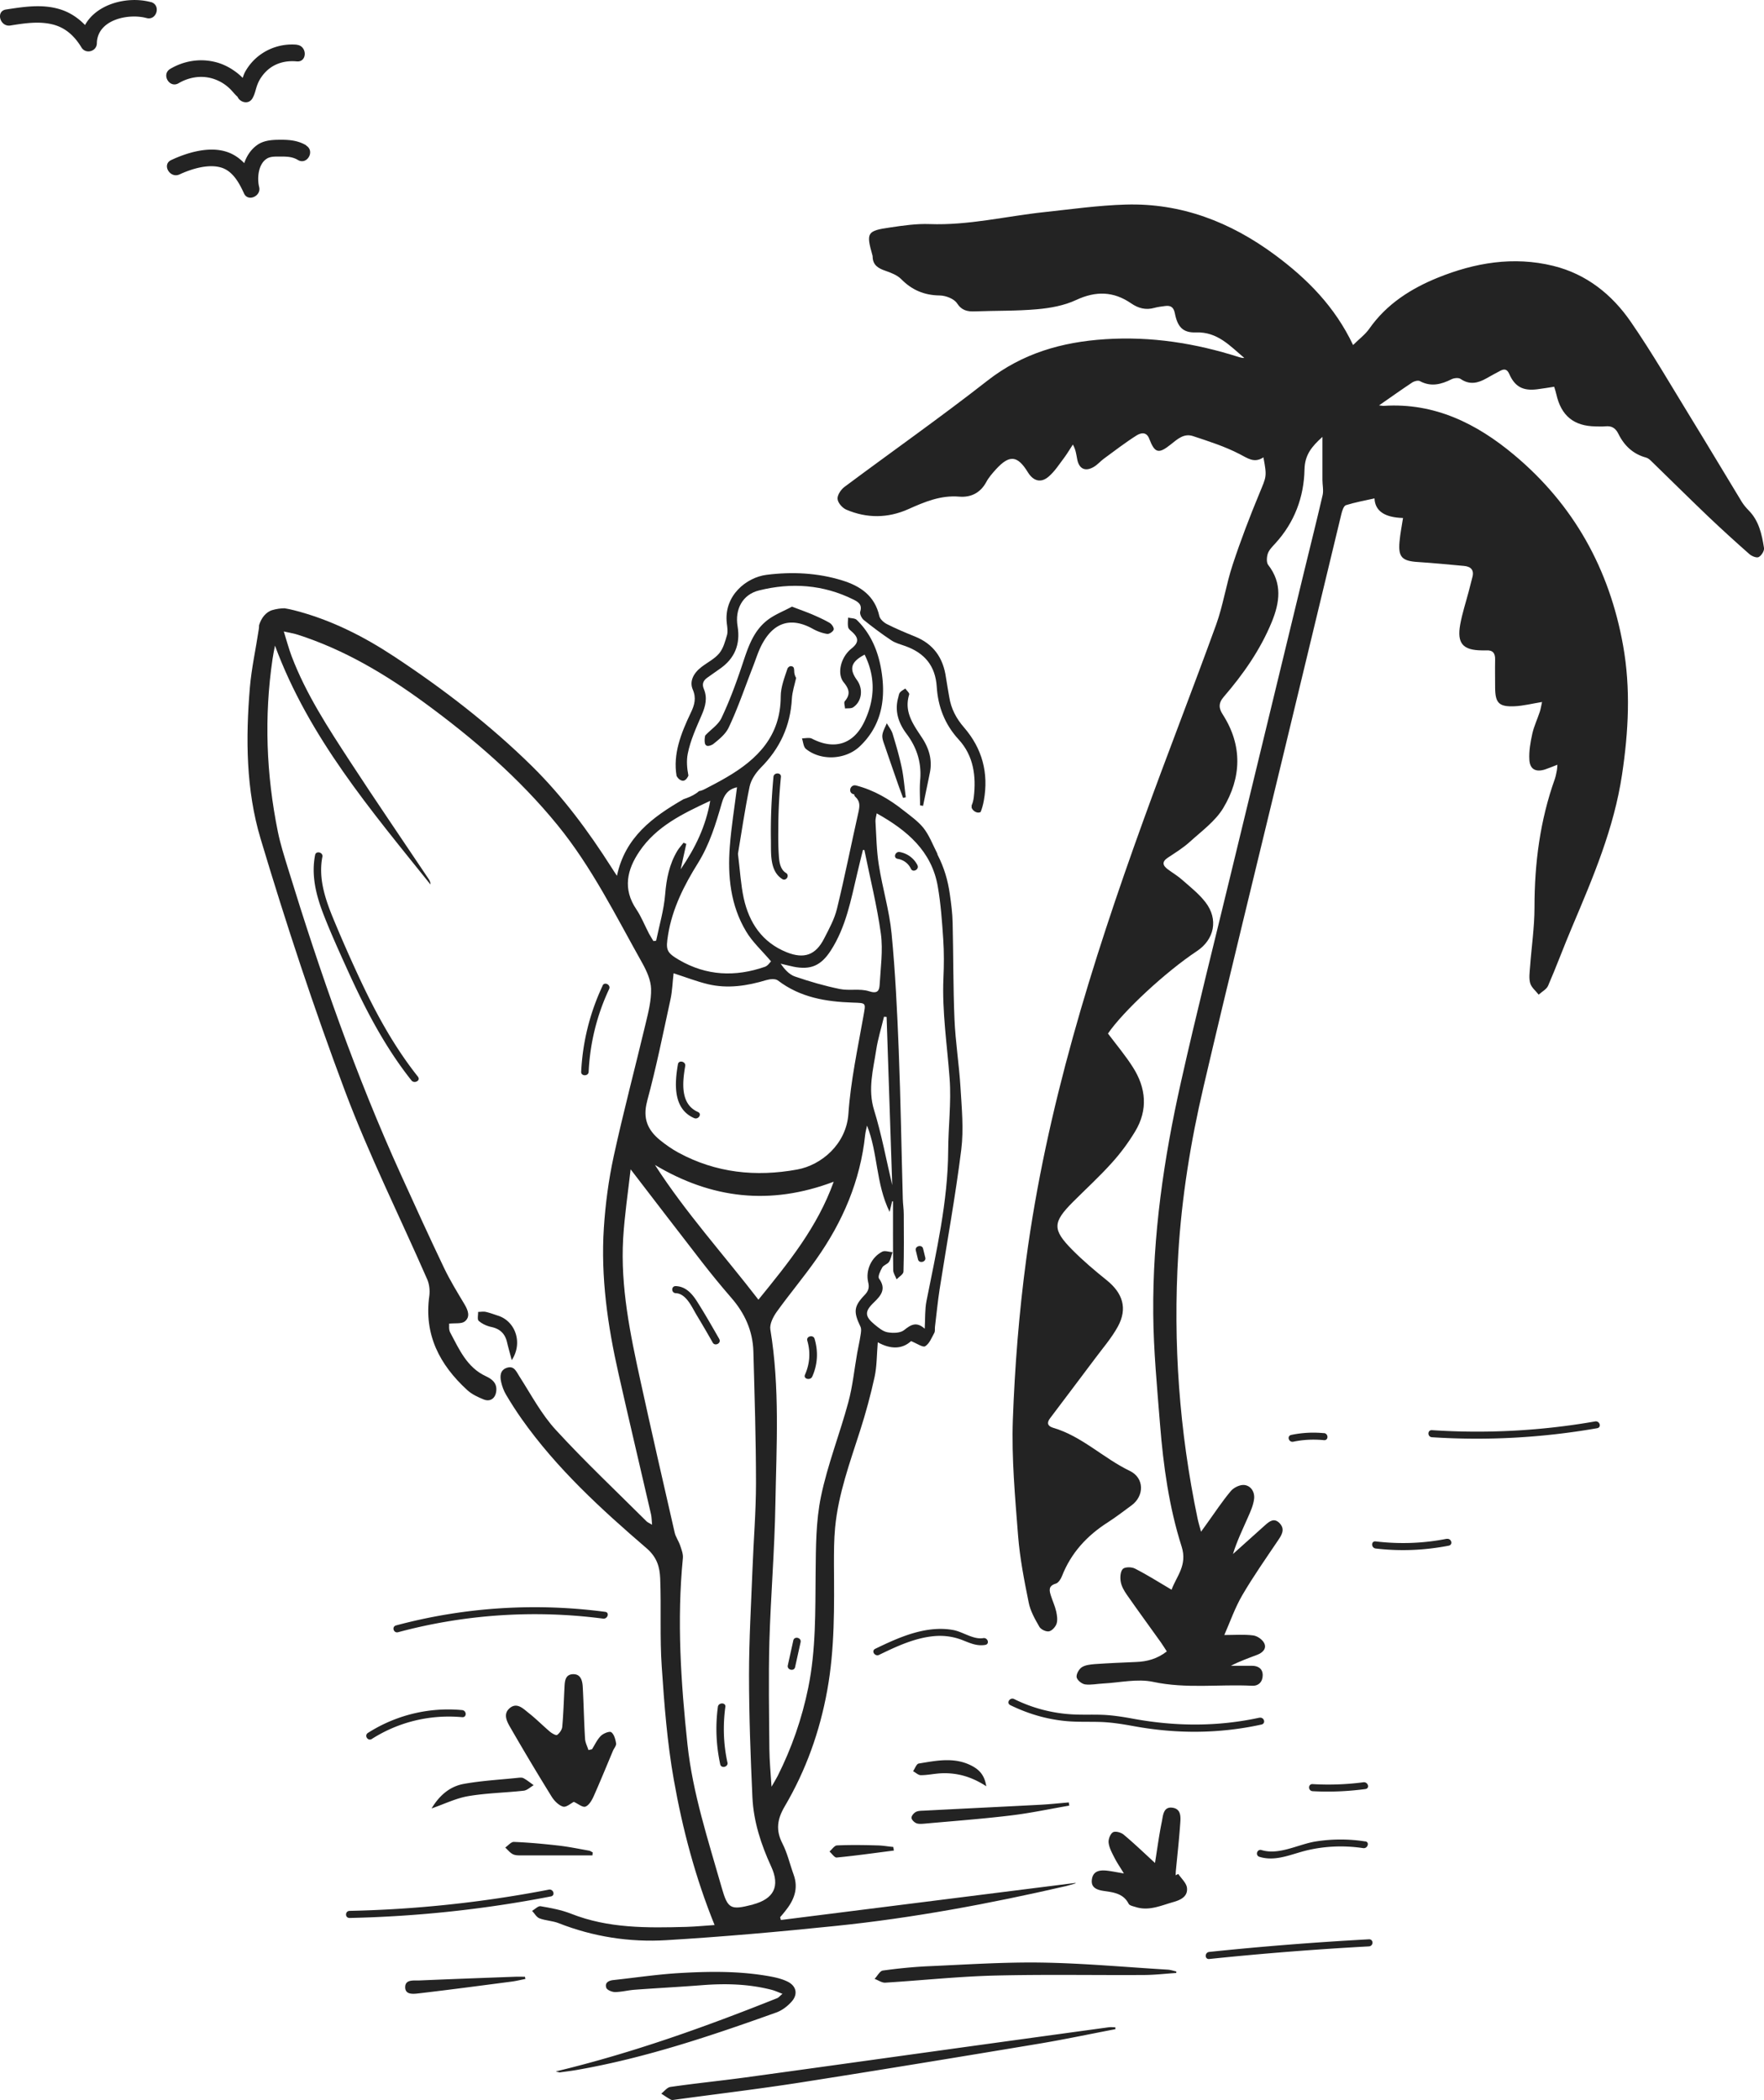 <svg id="_レイヤー_2" data-name="レイヤー 2" xmlns="http://www.w3.org/2000/svg" viewBox="0 0 181.93 216.5"><defs><style>.cls-1{fill:#232323;stroke-width:0}</style></defs><g id="_レイヤー_1-2" data-name="レイヤー 1"><path class="cls-1" d="M130.27 47.17c-.93.6-1.59.07-2.43-.36-1.53-.79-3.19-1.32-4.83-1.86-.9-.29-1.58.32-2.24.85-1.28 1.03-1.67.93-2.25-.58-.29-.76-.9-.58-1.3-.33-1.17.74-2.27 1.59-3.39 2.41-.35.26-.63.6-1 .82-.89.54-1.56.23-1.74-.81-.09-.47-.14-.95-.44-1.48-.3.45-.57.92-.89 1.35-.5.66-.96 1.39-1.58 1.93-.81.72-1.6.5-2.17-.42-1.07-1.75-1.9-1.83-3.29-.31-.37.41-.75.84-1.01 1.33-.61 1.12-1.6 1.59-2.78 1.49-1.92-.16-3.57.54-5.25 1.29-2.1.94-4.28.96-6.4.05-.4-.17-.87-.7-.9-1.11-.03-.39.35-.96.71-1.23 4.91-3.66 9.92-7.18 14.74-10.95 3.62-2.83 7.68-3.99 12.15-4.28 4.74-.31 9.32.41 13.82 1.85.17.05.34.09.53.08-1.48-1.24-2.76-2.71-4.99-2.63-1.34.05-1.9-.57-2.17-1.97-.13-.65-.44-.83-1.02-.75-.37.05-.74.09-1.1.19-.88.25-1.65.04-2.38-.46-1.83-1.26-3.65-1.3-5.69-.35-1.22.57-2.65.83-4.01.95-2.12.19-4.27.14-6.4.22-.78.03-1.37-.07-1.88-.85-.31-.46-1.16-.78-1.77-.79-1.6-.02-2.87-.56-3.98-1.69-.41-.41-1.04-.65-1.61-.85-.74-.25-1.31-.58-1.33-1.45 0-.06-.01-.12-.03-.18-.65-2.3-.55-2.5 1.83-2.84 1.34-.2 2.72-.4 4.07-.35 4 .15 7.88-.81 11.81-1.23 2.8-.3 5.6-.7 8.41-.78 5.73-.17 10.8 1.79 15.39 5.18 3.34 2.47 6.19 5.34 8.07 9.3.61-.61 1.24-1.07 1.67-1.68 1.78-2.54 4.28-4.13 7.06-5.26 3.83-1.55 7.82-2.23 11.92-1.22 3.41.84 6.04 2.94 7.98 5.75 2.23 3.23 4.2 6.65 6.26 10 1.75 2.85 3.46 5.72 5.2 8.58.19.31.44.6.7.87 1.07 1.07 1.37 2.48 1.59 3.88.05.29-.26.79-.55.94-.21.11-.71-.09-.95-.3-1.43-1.26-2.85-2.55-4.24-3.87-1.96-1.87-3.88-3.78-5.82-5.66-.17-.17-.37-.36-.58-.42-1.36-.36-2.28-1.24-2.88-2.46-.29-.59-.69-.83-1.32-.77-.34.03-.68.02-1.02.01-2.26-.03-3.56-1.1-4.06-3.32-.05-.24-.13-.47-.22-.77-.6.09-1.17.19-1.74.26-1.46.19-2.31-.25-2.89-1.57-.22-.51-.51-.56-.94-.33-.46.25-.93.49-1.39.76-.89.51-1.76.72-2.7.07-.21-.14-.66-.09-.91.03-1.08.54-2.13.82-3.28.2-.18-.1-.56 0-.76.12-1.13.75-2.24 1.54-3.45 2.38.22.02.36.06.49.05 5.23-.34 9.58 1.83 13.42 5.04 6.16 5.14 9.85 11.78 11.26 19.68.79 4.43.56 8.84-.11 13.29-.83 5.54-2.98 10.58-5.13 15.66-.86 2.02-1.62 4.09-2.49 6.1-.16.38-.64.62-.98.93-.3-.39-.74-.73-.87-1.17-.15-.51-.06-1.11-.02-1.66.15-2.06.46-4.12.46-6.17 0-4.54.57-8.96 2.1-13.24.1-.29.15-.6.21-.9.03-.14.03-.29.05-.56-.48.18-.87.35-1.26.48-.96.31-1.58 0-1.63-1.01-.05-.88.11-1.78.3-2.65.17-.78.53-1.52.78-2.29.1-.3.14-.62.23-1-1.04.17-1.94.4-2.84.44-1.61.07-1.99-.34-2-1.92 0-.96-.02-1.92 0-2.88.02-.66-.23-1-.91-.96-.15.01-.31 0-.46 0-1.96-.02-2.58-.72-2.23-2.68.21-1.15.58-2.27.88-3.41.12-.48.24-.96.37-1.44.21-.77-.16-1.12-.88-1.18-1.57-.14-3.14-.3-4.72-.4-1.64-.1-2.06-.5-1.91-2.1.07-.82.24-1.63.36-2.44q-2.86-.08-2.94-2.02c-.99.22-1.99.4-2.95.7-.23.08-.39.58-.47.92-2.04 8.43-4.07 16.87-6.1 25.3-2.71 11.24-5.48 22.46-8.11 33.72-1.33 5.67-2.26 11.43-2.61 17.26-.55 9.18.11 18.26 1.99 27.26.08.39.2.77.36 1.37.26-.36.43-.59.59-.82.82-1.13 1.58-2.3 2.48-3.37.3-.36.94-.67 1.38-.63.72.08 1.11.75 1.02 1.45-.08.65-.37 1.29-.64 1.9-.54 1.23-1.13 2.44-1.54 3.77 1.1-.98 2.2-1.97 3.3-2.96.47-.42.95-.81 1.52-.21.57.61.23 1.18-.16 1.75-1.26 1.87-2.56 3.72-3.7 5.67-.74 1.27-1.23 2.68-1.85 4.1 1.07 0 2.03-.08 2.97.04.43.05.97.43 1.15.81.27.56-.19.99-.73 1.19-.89.34-1.8.66-2.71 1.13h2.15c.63 0 1.12.27 1.13.96 0 .69-.42 1.14-1.11 1.1-3.39-.17-6.78.33-10.19-.4-1.64-.35-3.44.08-5.17.17-.62.03-1.25.17-1.85.09-.34-.05-.81-.43-.87-.73-.06-.31.23-.83.52-1.03.36-.24.88-.29 1.33-.33 1.42-.1 2.85-.16 4.27-.22 1.14-.04 2.19-.32 3.18-1.09-.21-.32-.4-.63-.61-.93-1.17-1.64-2.36-3.26-3.51-4.91-.28-.4-.55-.87-.63-1.33-.08-.43-.05-1.05.21-1.33.21-.22.91-.22 1.25-.04 1.26.64 2.46 1.4 3.78 2.18.5-1.38 1.65-2.51 1.04-4.44-1.3-4.08-1.89-8.34-2.23-12.61-.3-3.8-.67-7.6-.7-11.4-.07-8.06 1.09-16.01 2.85-23.85 1.62-7.23 3.44-14.41 5.18-21.61 2.52-10.39 5.04-20.78 7.56-31.18.63-2.59 1.28-5.17 1.88-7.76.11-.49-.02-1.04-.02-1.56v-4.44c-1.11 1-1.82 1.85-1.85 3.37-.06 2.85-1.04 5.46-3.01 7.61-.29.32-.63.65-.77 1.04-.12.35-.16.92.03 1.17 1.48 1.9 1.2 3.88.37 5.9-1.18 2.87-2.94 5.38-4.95 7.71-.57.66-.51 1.19-.1 1.82 2.06 3.21 1.93 6.52.04 9.66-.82 1.35-2.23 2.37-3.43 3.46-.68.62-1.49 1.12-2.26 1.63-.64.42-.57.8-.02 1.21.5.37 1.04.69 1.5 1.1.83.73 1.72 1.43 2.39 2.3 1.35 1.75.92 3.84-.9 5.04-3.21 2.13-7.59 6.19-9.16 8.49.87 1.16 1.81 2.27 2.58 3.49 1.35 2.12 1.56 4.38.23 6.59-.7 1.16-1.52 2.27-2.43 3.27-1.26 1.4-2.66 2.68-4 4.02-2.09 2.1-2.13 2.84-.05 4.94 1.11 1.12 2.32 2.14 3.55 3.13 1.65 1.33 2.15 2.9 1.15 4.75-.66 1.21-1.59 2.27-2.42 3.39-1.52 2.03-3.05 4.05-4.58 6.08-.36.47-.26.81.3.98 2.98.87 5.18 3.13 7.92 4.45 1.51.72 1.52 2.59.16 3.57-.8.58-1.59 1.2-2.42 1.73-2.15 1.37-3.8 3.15-4.74 5.56-.12.3-.36.68-.63.76-.81.24-.67.74-.49 1.29.17.53.41 1.04.53 1.58.09.41.16.88.04 1.26-.11.33-.47.73-.78.79-.3.06-.83-.19-.99-.46-.46-.8-.94-1.64-1.11-2.53-.46-2.27-.91-4.57-1.09-6.87-.31-3.98-.68-7.99-.54-11.96.2-5.5.64-11.01 1.37-16.47 2.08-15.6 6.75-30.54 12.08-45.28 2.44-6.76 5.07-13.46 7.52-20.22.72-2 1.03-4.15 1.7-6.17.82-2.49 1.76-4.95 2.77-7.38.7-1.71.79-1.67.4-3.7z"/><path class="cls-1" d="M70.01 80.3c.5.41.8.08.99-.34-.15-.75-.21-1.54-.07-2.25.27-1.38.88-2.7 1.44-4 .39-.9.61-1.76.22-2.68-.22-.53-.05-.89.39-1.19.41-.28.81-.58 1.22-.86 1.57-1.07 2.18-2.54 1.87-4.42-.29-1.73.5-3.27 2.21-3.69 3.33-.83 6.63-.61 9.76.95.47.24.91.51.68 1.23-.08.24.15.7.38.88.91.73 1.84 1.43 2.82 2.08.43.29.96.42 1.46.6 1.97.71 3.09 2.02 3.23 4.19.13 2.05.83 3.89 2.28 5.46 1.52 1.66 1.8 3.77 1.54 5.93-.04.33-.11.6-.22.84v.25c.14.36.61.62.93.43.14-.35.25-.74.33-1.19.51-2.83-.17-5.36-2.05-7.53-.8-.92-1.33-1.93-1.52-3.13-.11-.67-.24-1.34-.34-2.02-.28-2.01-1.28-3.45-3.2-4.22-.98-.4-1.95-.8-2.89-1.28-.33-.17-.71-.51-.78-.83-.47-2.09-1.95-3.09-3.82-3.67-2.55-.79-5.18-.91-7.81-.58-2.06.26-4.44 2.13-4.1 5.01.05.4.12.83.02 1.2-.19.65-.38 1.37-.8 1.88-.48.58-1.22.94-1.83 1.41-.85.65-1.26 1.5-.9 2.33.38.88.18 1.59-.2 2.38-1.02 2.13-1.86 4.28-1.47 6.53.07.12.15.23.25.31z"/><path class="cls-1" d="M110.97 194.11c-10.14 1.28-20.29 2.55-30.43 3.83-.03-.1-.06-.19-.08-.29.17-.2.35-.4.51-.61.91-1.12 1.41-2.32.88-3.78-.39-1.07-.64-2.21-1.16-3.22-.7-1.37-.53-2.5.24-3.81 2.19-3.72 3.62-7.72 4.39-11.98.78-4.3.72-8.63.69-12.97 0-1.27 0-2.54.12-3.8.33-3.46 1.52-6.69 2.57-9.97.59-1.83 1.09-3.68 1.5-5.55.24-1.1.22-2.26.33-3.58 1.35.76 2.55.7 3.43-.12.61.24 1.22.68 1.46.53.44-.27.67-.89.94-1.38.1-.17.04-.43.07-.64.16-1.29.28-2.58.48-3.87.75-4.79 1.63-9.57 2.23-14.38.26-2.1.05-4.27-.08-6.41-.14-2.35-.52-4.68-.62-7.03-.14-3.31-.11-6.63-.19-9.94-.02-.99-.15-1.98-.29-2.96-.2-1.43-.6-2.78-1.27-4.07 0-.05-.02-.11-.05-.17-.44-.86-.81-1.85-1.42-2.61-.55-.67-1.33-1.23-2.01-1.76-1.48-1.18-3.07-2.11-4.91-2.59-.61-.16-.89.74-.27.9.02 0 .05.01.07.02.01.1.04.18.1.23.53.48.47.97.34 1.58-.75 3.32-1.41 6.67-2.22 9.98-.26 1.07-.81 2.07-1.32 3.06-.87 1.72-2.07 2.14-3.87 1.42-2.53-1.02-3.87-3.04-4.43-5.59-.29-1.35-.37-2.75-.59-4.56.35-2.07.7-4.51 1.2-6.93.15-.7.63-1.41 1.15-1.94 1.97-1.98 3.06-4.31 3.21-7.11.04-.72.28-1.43.44-2.15-.1-.16-.16-.34-.19-.54-.02-.15.01-.44-.09-.56-.09-.11-.23-.13-.37-.1-.12.07-.22.15-.25.26-.31.93-.69 1.9-.69 2.86-.01 4.07-2.39 6.47-5.61 8.34-.72.42-1.46.81-2.2 1.19-.23.12-.43.19-.62.22-.09.08-.18.16-.29.23-.38.26-.84.45-1.3.6-3.18 1.83-6.03 3.91-6.87 7.9-.23-.35-.4-.59-.55-.84-2.39-3.75-5.01-7.3-8.19-10.44-4.35-4.28-9.16-7.98-14.24-11.33-3.2-2.11-6.6-3.82-10.34-4.77-.32-.08-.64-.15-.96-.2-.43 0-.85.07-1.24.18-.69.19-1.18.85-1.39 1.57 0 .16-.01.31-.04.47-.3 1.99-.74 3.96-.91 5.96-.44 5.25-.4 10.56 1.11 15.59 2.62 8.75 5.49 17.45 8.7 26 2.48 6.6 5.65 12.94 8.48 19.41.22.5.29 1.14.22 1.69-.57 4.01 1.06 7.12 3.91 9.73.47.43 1.09.72 1.68.96.69.28 1.22-.1 1.31-.84.1-.82-.4-1.24-1.07-1.55-1.95-.9-2.75-2.77-3.68-4.51-.17-.32-.09-.76-.11-.91.62-.07 1.28.04 1.62-.23.59-.48.33-1.15-.03-1.76-.74-1.24-1.5-2.47-2.12-3.77-1.51-3.16-2.96-6.34-4.41-9.53-4.67-10.26-8.37-20.88-11.68-31.65-.38-1.24-.78-2.49-1.04-3.76-1.2-5.91-1.43-11.86-.55-17.83.07-.46.16-.91.25-1.37 3.51 9.49 9.91 16.98 16.04 24.63 0-.25-.09-.43-.21-.6-2.69-4.02-5.43-8.01-8.07-12.06-2.27-3.48-4.55-6.96-6.04-10.87-.29-.77-.5-1.56-.81-2.56.65.15 1.07.21 1.46.34 4.78 1.54 9.03 4.07 13.05 7.01 5.04 3.69 9.76 7.75 13.72 12.61 3.55 4.35 6.02 9.38 8.75 14.24.45.81.88 1.76.9 2.65.03 1.19-.28 2.4-.56 3.57-1.09 4.57-2.3 9.12-3.3 13.71-.52 2.41-.85 4.89-1.01 7.35-.33 5.08.39 10.08 1.51 15.03 1.09 4.84 2.24 9.66 3.35 14.49.07.3.07.62.11 1.09-.32-.19-.47-.25-.57-.35-3.14-3.13-6.37-6.17-9.36-9.43-1.49-1.62-2.55-3.64-3.75-5.51-.33-.52-.55-1.13-1.29-.89-.71.23-.73.88-.59 1.48.1.45.27.9.5 1.29.5.85 1.04 1.69 1.61 2.5 3.61 5.11 8.19 9.3 12.89 13.34 1.09.94 1.35 1.96 1.4 3.11.12 3.03-.05 6.08.16 9.1.26 3.89.56 7.8 1.24 11.63.9 5.1 2.23 10.12 4.21 15-.93.06-1.91.16-2.9.19-4.03.11-8.05.17-11.91-1.36-.99-.39-2.08-.59-3.14-.77-.25-.04-.58.31-.87.48.25.26.45.65.76.77.63.24 1.34.25 1.96.49 3.58 1.41 7.33 1.99 11.12 1.76 5.84-.35 11.67-.87 17.49-1.47 7.99-.82 15.88-2.3 23.71-4.1.34-.08.68-.19 1.02-.29 0-.02-.02-.03-.03-.05zM81.83 99.66c1.8.36 2.85-.12 3.85-1.66 1.57-2.43 2.08-5.22 2.73-7.96.19-.81.39-1.62.59-2.42.05 0 .1.02.15.02.58 2.88 1.3 5.73 1.7 8.63.23 1.72-.03 3.51-.13 5.27-.04.62-.24.93-1.1.65-.93-.3-2.03-.03-3.01-.23-1.57-.32-3.12-.77-4.63-1.29-.59-.2-1.07-.75-1.47-1.32.44.1.89.22 1.33.31zm9.34 5.16c.09 0 .18.02.27.02.19 5.79.39 11.59.58 17.34-.61-2.58-1.09-5.2-1.87-7.73-.67-2.16-.09-4.17.22-6.23.18-1.15.53-2.27.8-3.4zM76.01 81.17c-.26 2.1-.59 4.09-.74 6.08-.24 3.07.07 6.1 1.69 8.79.65 1.09 1.64 1.98 2.56 3.07-.12.11-.33.46-.63.56-3.05 1.06-6.03.94-8.86-.71-1.33-.78-1.37-1.06-1.13-2.58.44-2.72 1.66-5.12 3.09-7.41 1.2-1.93 1.84-4.05 2.46-6.2.23-.8.61-1.4 1.57-1.61zm-9.1 15.03c-.43-.82-.77-1.7-1.29-2.47-1.41-2.09-.95-4.08.33-5.96 1.74-2.57 4.42-3.87 7.3-5.21-.47 2.64-1.51 4.81-3.05 7.06.23-1.04.4-1.83.58-2.62-.09-.04-.19-.08-.28-.12-.21.27-.46.53-.64.83-.83 1.38-1.13 2.89-1.26 4.5-.13 1.6-.6 3.18-.93 4.77-.09.01-.18.02-.28.04-.16-.27-.33-.54-.48-.81zm-.17 17.32c.94-3.46 1.65-6.99 2.41-10.49.19-.86.21-1.76.32-2.69 1.25.4 2.37.84 3.53 1.12 2.04.49 4.05.18 6.04-.42.37-.11.93-.16 1.19.04 2.29 1.75 4.94 2.19 7.7 2.28 1.45.05 1.36 0 1.12 1.39-.59 3.35-1.32 6.7-1.55 10.08-.22 3.14-2.8 5.29-5.28 5.74-4.27.78-8.39.35-12.25-1.74-.68-.37-1.32-.82-1.91-1.3-1.27-1.04-1.79-2.24-1.32-3.99zm19.24 8.32c-1.68 4.68-4.67 8.35-7.76 12.15-3.6-4.67-7.51-8.98-10.67-13.89 5.82 3.47 11.86 4.21 18.43 1.73zm-8.33 74.51s-.06.02-.09.02c-2.2.56-2.5.43-3.12-1.74-1.39-4.89-3-9.74-3.54-14.81-.68-6.38-1.1-12.78-.47-19.2.04-.42-.15-.89-.29-1.31-.15-.45-.46-.86-.56-1.32-1.19-5.19-2.38-10.39-3.52-15.6-1.06-4.85-2.08-9.71-1.79-14.72.14-2.34.49-4.66.77-7.12 2.57 3.34 4.95 6.46 7.36 9.56.97 1.25 1.97 2.47 3.01 3.67 1.4 1.6 2.23 3.42 2.29 5.56.12 4.52.27 9.03.27 13.55 0 2.94-.25 5.88-.36 8.82-.14 3.65-.36 7.31-.36 10.96 0 4.21.16 8.43.35 12.63.12 2.5.89 4.86 1.94 7.14.93 2.03.28 3.32-1.89 3.9zm1.92-12.17c-.09-1.46-.21-2.66-.22-3.85-.03-3.69-.1-7.38 0-11.07.14-4.74.54-9.46.62-14.2.11-6 .47-12.02-.52-18-.09-.56.29-1.3.65-1.81 1.32-1.84 2.78-3.57 4.08-5.42 2.73-3.86 4.55-8.09 5.05-12.84.03-.27.1-.54.19-.95 1.14 2.85.89 5.95 2.33 8.9.13-.54.19-.81.26-1.09h.09c0 2.36-.01 4.72.02 7.08 0 .32.23.64.35.96.25-.26.7-.52.71-.79.06-1.97.04-3.95.03-5.93 0-.53-.09-1.05-.1-1.57-.14-5.11-.22-10.22-.42-15.33-.16-4.02-.35-8.04-.74-12.05-.23-2.36-.94-4.67-1.31-7.03-.24-1.49-.26-3.02-.35-4.53-.01-.23.07-.47.13-.81 3.14 1.76 5.67 3.89 6.3 7.55.31 1.79.44 3.62.56 5.44.09 1.33.08 2.67.02 4-.15 3.48.39 6.92.64 10.37.18 2.45-.14 4.94-.15 7.41-.03 5.28-1.22 10.38-2.24 15.52-.17.87-.12 1.78-.18 2.84-.85-.76-1.42-.42-2.12.14-.39.32-1.16.33-1.71.23-.48-.08-.93-.47-1.34-.8-1.02-.84-1.04-1.35-.09-2.26.74-.71 1.33-1.39.55-2.48-.15-.2.13-.79.33-1.14.14-.25.54-.34.7-.58.19-.29.24-.66.36-1-.36-.02-.79-.19-1.06-.05-1.12.57-1.74 1.92-1.45 3.15.14.56.02.92-.37 1.32-1.12 1.17-1.16 1.73-.43 3.25.12.25.06.61.01.9-.09.61-.23 1.2-.34 1.81-.3 1.7-.47 3.44-.92 5.1-.88 3.26-2.14 6.43-2.82 9.72-.53 2.55-.52 5.23-.55 7.85-.04 3.97.04 7.93-.76 11.85-.65 3.18-1.7 6.21-3.16 9.11-.15.29-.32.56-.61 1.07z"/><path class="cls-1" d="M61.06 180.33c.3-.47.53-1 .92-1.38.26-.25.88-.5 1.06-.37.3.22.43.73.5 1.15.04.23-.21.5-.32.76-.66 1.57-1.3 3.14-1.99 4.69-.19.42-.48.93-.85 1.07-.29.11-.77-.3-1.2-.49-.3.15-.79.59-1.11.49-.47-.14-.92-.61-1.19-1.05a259.32 259.32 0 0 1-4.19-7.01c-.38-.65-.87-1.48-.1-2.11.75-.61 1.4.1 1.96.54.75.59 1.43 1.28 2.16 1.9.21.18.64.42.75.34.26-.19.51-.55.53-.86.12-1.36.16-2.72.23-4.08.03-.61.08-1.28.85-1.32.82-.04.99.65 1.03 1.28.1 1.79.13 3.59.24 5.38.02.39.23.77.35 1.16.12-.03.23-.05.35-.08zm58.06 11.73c.24-1.49.42-2.87.7-4.23.13-.62.14-1.58 1.07-1.47 1.01.12.87 1.07.82 1.8-.11 1.54-.28 3.08-.43 4.62-.02.18-.02.36-.03.55.09-.05.18-.09.27-.14.32.48.85.94.9 1.45.09.88-.64 1.23-1.41 1.45-1.28.36-2.52.95-3.89.51-.26-.08-.63-.15-.72-.34-.54-1.05-1.55-1.17-2.52-1.31-.77-.11-1.41-.35-1.26-1.24.14-.87.88-.94 1.61-.85.48.06.96.16 1.68.28-.39-.65-.72-1.12-.97-1.62-.25-.49-.54-1.01-.6-1.54-.05-.35.17-.92.44-1.08.25-.15.84.01 1.11.24 1.09.91 2.12 1.9 3.23 2.92zm-4.1 17.14c-2.64.5-5.27 1.06-7.91 1.5-8.22 1.37-16.44 2.72-24.67 4.01-4.25.66-8.53 1.17-12.79 1.75-.15.02-.34.07-.46 0-.35-.18-.66-.41-.99-.62.31-.24.6-.64.94-.69 2.57-.37 5.16-.63 7.74-.98 6.51-.89 13.01-1.8 19.51-2.7 5.98-.83 11.96-1.65 17.95-2.47.23-.03.46 0 .69 0 0 .07 0 .13.01.2zm-57.69 4.35c7.94-1.91 15.43-4.6 22.82-7.55.16-.06.27-.22.55-.45-.45-.17-.77-.32-1.11-.41-2.37-.61-4.77-.67-7.19-.48-2.31.18-4.63.3-6.94.47-.68.05-1.35.23-2.02.24-.32 0-.83-.21-.91-.44-.18-.54.26-.75.75-.8 2.21-.24 4.42-.57 6.64-.71 3.18-.19 6.37-.24 9.53.34.6.11 1.22.26 1.77.53.92.45 1.1 1.31.42 2.07-.42.47-.98.9-1.56 1.11-6.74 2.41-13.52 4.7-20.6 5.93-.58.1-1.16.17-1.75.25-.06 0-.12-.03-.39-.09zm63.99-10.15c-1.09.07-2.18.2-3.28.21-5.18.03-10.35-.07-15.53.06-3.74.1-7.47.5-11.21.73-.36.02-.73-.26-1.1-.39.29-.3.54-.82.86-.86 1.59-.22 3.19-.38 4.8-.45 3.87-.17 7.74-.43 11.6-.37 4.33.07 8.65.47 12.98.73.3.02.59.12.88.19 0 .05 0 .1-.01.16zm-11.05-17.25c-2 .34-3.99.77-6 1.01-2.97.36-5.96.58-8.95.85-.27.02-.58.05-.82-.05-.21-.09-.48-.35-.49-.55-.01-.2.22-.48.43-.6.23-.13.54-.13.81-.14 4.01-.21 8.03-.4 12.04-.61.98-.05 1.96-.16 2.94-.24.02.11.03.22.05.33zm-65.76.29c.8-1.33 1.87-2.27 3.32-2.53 1.82-.33 3.68-.43 5.52-.62.21-.02.47-.06.64.03.37.2.7.47 1.05.72-.34.2-.67.53-1.03.57-1.9.21-3.83.24-5.71.56-1.25.21-2.44.8-3.79 1.27zm9.67 17.58c-.47.09-.94.21-1.41.27-3.15.41-6.3.83-9.46 1.2-.55.06-1.49.23-1.52-.58-.03-.89.9-.71 1.52-.74 3.27-.14 6.54-.26 9.82-.38.34-.01.67 0 1.01 0 .02.08.03.16.05.23zm47.55-19.86c-1.57-1.03-3.1-1.43-4.74-1.34-.68.04-1.35.19-2.02.19-.27 0-.53-.27-.8-.41.19-.27.35-.75.58-.79 1.82-.3 3.66-.69 5.43.21.76.39 1.36.93 1.54 2.14zm-40.64 7.12h-7.28c-.31 0-.65.01-.91-.12-.3-.15-.53-.45-.79-.69.3-.21.61-.6.9-.58 1.51.06 3.03.2 4.53.37 1.08.12 2.14.34 3.21.53.13.02.25.12.38.18l-.03.31zm-8.31-51.05c-.2-.76-.36-1.31-.49-1.87-.21-.88-.73-1.37-1.63-1.56-.46-.1-.94-.32-1.29-.63-.16-.14-.05-.6-.06-.92.27 0 .55-.06.8 0 .45.1.88.27 1.32.41 1.74.6 2.51 2.8 1.35 4.56zm39.41 50.55c-1.97.25-3.93.53-5.9.72-.22.02-.49-.4-.74-.62.26-.22.51-.62.78-.63 1.38-.06 2.77-.04 4.16 0 .55.01 1.1.11 1.64.16l.06.37zM89.17 67.49c-1.43.75-1.61 1.48-.78 2.63.66.92.5 2.2-.4 2.8-.21.14-.56.09-.84.12-.01-.26-.14-.61-.02-.75.6-.71.46-1.24-.11-1.94-.72-.88-.33-2.59.8-3.49.79-.63.73-1.1.08-1.7-.16-.15-.38-.3-.42-.49-.07-.32-.02-.67-.01-1 .3.08.7.05.89.24 1.58 1.53 2.32 3.52 2.6 5.62.38 2.79-.14 5.38-2.29 7.42-1.46 1.38-3.99 1.52-5.55.26-.26-.21-.28-.72-.41-1.09.35 0 .76-.11 1.03.03 2.29 1.19 4.28.6 5.4-1.74 1.08-2.26 1.2-4.56.03-6.93zm-3.58-3.26c-.58-.34-1.21-.62-1.83-.89-.62-.26-1.25-.48-2.08-.8-.84.46-1.81.82-2.58 1.43-1.53 1.21-2.03 3.04-2.63 4.81-.6 1.78-1.26 3.56-2.07 5.26-.34.7-1.11 1.18-1.67 1.79l-.03.15c-.03.2-.04.44 0 .64.02.11.11.29.33.28.17-.01.34-.08.5-.17.64-.51 1.31-1.05 1.63-1.74.95-2 1.66-4.12 2.47-6.19.34-.86.6-1.77 1.06-2.56 1.23-2.16 3-2.6 5.14-1.41.45.25.96.44 1.47.52.21.04.62-.23.68-.44.06-.18-.19-.56-.41-.69zm9.3 18.81c0-.86-.06-1.73.01-2.59.16-1.79-.32-3.35-1.39-4.78-.83-1.1-1.27-2.35-.87-3.76.05-.18.07-.39.18-.52.14-.17.37-.28.55-.41.14.21.45.47.4.62-.57 1.83.47 3.15 1.37 4.53.69 1.07 1.03 2.25.76 3.54-.23 1.14-.47 2.28-.7 3.41l-.32-.06zm-1.75-.78c-.14-.39-.29-.77-.43-1.16-.48-1.37-.96-2.75-1.43-4.13-.13-.38-.31-.79-.28-1.16.04-.43.3-.84.46-1.25.2.36.48.7.6 1.09.35 1.15.69 2.31.94 3.49.21 1 .28 2.03.42 3.05-.09.02-.19.05-.28.07zM30.62 4.61c-1.45-.13-2.88.3-4.01 1.21-.51.41-.95.93-1.28 1.5-.13.22-.22.46-.3.71-.01-.01-.02-.03-.04-.04-.26-.26-.55-.5-.86-.71-.6-.42-1.31-.75-2.03-.91-1.55-.36-3.17-.08-4.54.73-.95.56-.09 2.04.86 1.48 1.21-.71 2.66-.88 3.97-.31.59.25 1.11.63 1.54 1.11.2.22.37.43.57.6.24.57 1.14.85 1.54.15.27-.46.33-.96.52-1.44.2-.51.52-.97.92-1.36.85-.82 1.98-1.11 3.13-1 1.1.1 1.09-1.61 0-1.71zM15.57.22c-2.4-.65-5.59.16-6.8 2.36-.72-.74-1.58-1.32-2.61-1.63C4.35.4 2.44.7.62.98c-1.09.17-.62 1.82.45 1.65 1.44-.23 2.96-.47 4.4-.1 1.32.34 2.24 1.22 2.93 2.36.44.73 1.58.42 1.59-.43.05-2.45 3.26-3.1 5.12-2.6 1.06.29 1.52-1.36.45-1.65zm16.02 14.77c-.82-.5-1.74-.59-2.68-.58-.83 0-1.71.05-2.4.55-.64.46-1.07 1.12-1.32 1.86-.5-.52-1.1-.94-1.82-1.17-1.82-.59-4.05.07-5.71.85-1 .46-.13 1.94.86 1.48 1.23-.57 3.05-1.14 4.4-.67 1.14.4 1.78 1.61 2.25 2.64.42.9 1.79.25 1.56-.66-.23-.91-.1-2.39.8-2.94.42-.26 1.01-.2 1.49-.21.61 0 1.17.03 1.7.35.94.57 1.8-.91.86-1.48zm69.82 153.89c-1.03.17-2.08-.64-3.08-.83-.85-.16-1.71-.15-2.56-.03-1.94.28-3.76 1.12-5.5 1.96-.45.22-.04.83.39.63 1.81-.88 3.71-1.77 5.74-1.94 1-.08 1.97.06 2.9.43.78.31 1.46.62 2.31.48.49-.08.27-.78-.21-.7zm28.49 8.2c-4.32.94-8.65.91-12.98.12-.98-.18-1.96-.34-2.95-.4-1.07-.06-2.14 0-3.21-.05a15.41 15.41 0 0 1-6.17-1.59c-.43-.21-.84.41-.39.63 1.8.88 3.71 1.45 5.71 1.64 1.15.11 2.3.06 3.45.09 1.24.03 2.44.23 3.65.45 4.36.79 8.76.77 13.09-.18.49-.11.27-.8-.21-.7zm-67.5-10.91c-7.2-.95-14.53-.48-21.55 1.4-.48.13-.26.83.21.7a54.409 54.409 0 0 1 21.14-1.4c.47.06.7-.64.21-.7zM47.66 176.3c-3.41-.32-6.82.51-9.71 2.35-.42.27-.01.88.39.63 2.78-1.77 6.03-2.55 9.32-2.25.49.05.49-.68 0-.73zm93.14 13.54a16.41 16.41 0 0 0-5.14.01c-1.77.29-3.75 1.43-5.55.88-.47-.14-.68.56-.21.7 1.66.51 3.25-.27 4.85-.66 1.91-.46 3.9-.53 5.84-.24.47.07.7-.63.21-.7zm.38 10.09c-5.5.3-10.99.73-16.46 1.3-.49.05-.49.78 0 .73 5.48-.57 10.97-1 16.46-1.3.49-.03.5-.75 0-.73zm-84.58-5.12A122.07 122.07 0 0 1 36.06 197c-.49.01-.5.74 0 .73 6.97-.15 13.91-.89 20.75-2.22.49-.09.27-.79-.21-.7zm84.02-11.07c-1.74.23-3.49.29-5.24.19-.49-.03-.49.7 0 .73 1.82.1 3.63.02 5.44-.22.49-.07.27-.76-.21-.7zm-4.08-35.99c-1.13-.11-2.25-.05-3.36.18-.49.1-.27.8.21.7 1.05-.22 2.09-.26 3.15-.16.49.05.49-.68 0-.73zm27.97-1.21c-5.55.97-11.2 1.27-16.82.9-.49-.03-.49.7 0 .73 5.7.37 11.41.05 17.03-.93.49-.09.27-.78-.21-.7zm-15.31 12.1c-2.42.48-4.87.56-7.32.27-.49-.06-.48.67 0 .73 2.52.3 5.04.19 7.53-.29.49-.1.27-.79-.21-.7zM43.12 111.02c-2.55-3.2-4.49-6.81-6.2-10.51-.88-1.9-1.72-3.81-2.52-5.74-.84-2.03-1.59-4.21-1.15-6.44.09-.47-.66-.65-.75-.19-.42 2.12.11 4.19.88 6.17.77 1.97 1.65 3.9 2.52 5.82 1.8 3.96 3.82 7.84 6.54 11.26.29.36.97.01.67-.37zm19.04-9.42c-1.32 2.8-2.07 5.8-2.22 8.9-.02.47.75.47.77 0 .14-2.96.85-5.85 2.11-8.53.21-.44-.47-.79-.67-.37zm9.83 13.04c-1.87-.81-1.6-3.1-1.32-4.74.08-.47-.67-.65-.75-.19-.34 1.97-.54 4.6 1.67 5.56.43.19.85-.43.39-.63zm9.06-24.65c-.61-.39-.69-1.19-.73-1.85-.06-.9-.06-1.8-.05-2.7 0-1.79.1-3.57.27-5.35.04-.47-.73-.47-.77 0-.2 2.19-.3 4.38-.26 6.57.02 1.35-.13 3.13 1.16 3.96.4.26.81-.36.39-.63zm13.58-.78a2.546 2.546 0 0 0-1.84-1.37c-.47-.08-.7.62-.21.7.62.11 1.1.47 1.37 1.03.2.42.88.07.67-.37zm-20.45 48.83c-.74-1.29-1.48-2.59-2.28-3.85-.52-.82-1.17-1.56-2.2-1.6-.49-.02-.49.71 0 .73 1.06.04 1.65 1.42 2.12 2.21.58.96 1.14 1.92 1.69 2.89.23.4.91.06.67-.37zm9.83-.02c-.13-.45-.88-.27-.75.19.35 1.2.26 2.38-.24 3.52-.19.44.56.61.75.19.56-1.25.63-2.6.24-3.9zm-8.99 43.67c-.41-1.9-.47-3.81-.21-5.73.06-.46-.71-.46-.77 0-.27 1.99-.18 3.97.24 5.93.1.46.85.28.75-.19zm6.8-12.58l-.57 2.58c-.1.47.64.65.75.19l.57-2.58c.1-.47-.64-.65-.75-.19zm13.61-39.46c-.08-.31-.15-.62-.23-.93-.11-.45-.86-.27-.75.19.08.31.15.62.23.93.11.45.86.27.75-.19z"/></g></svg>